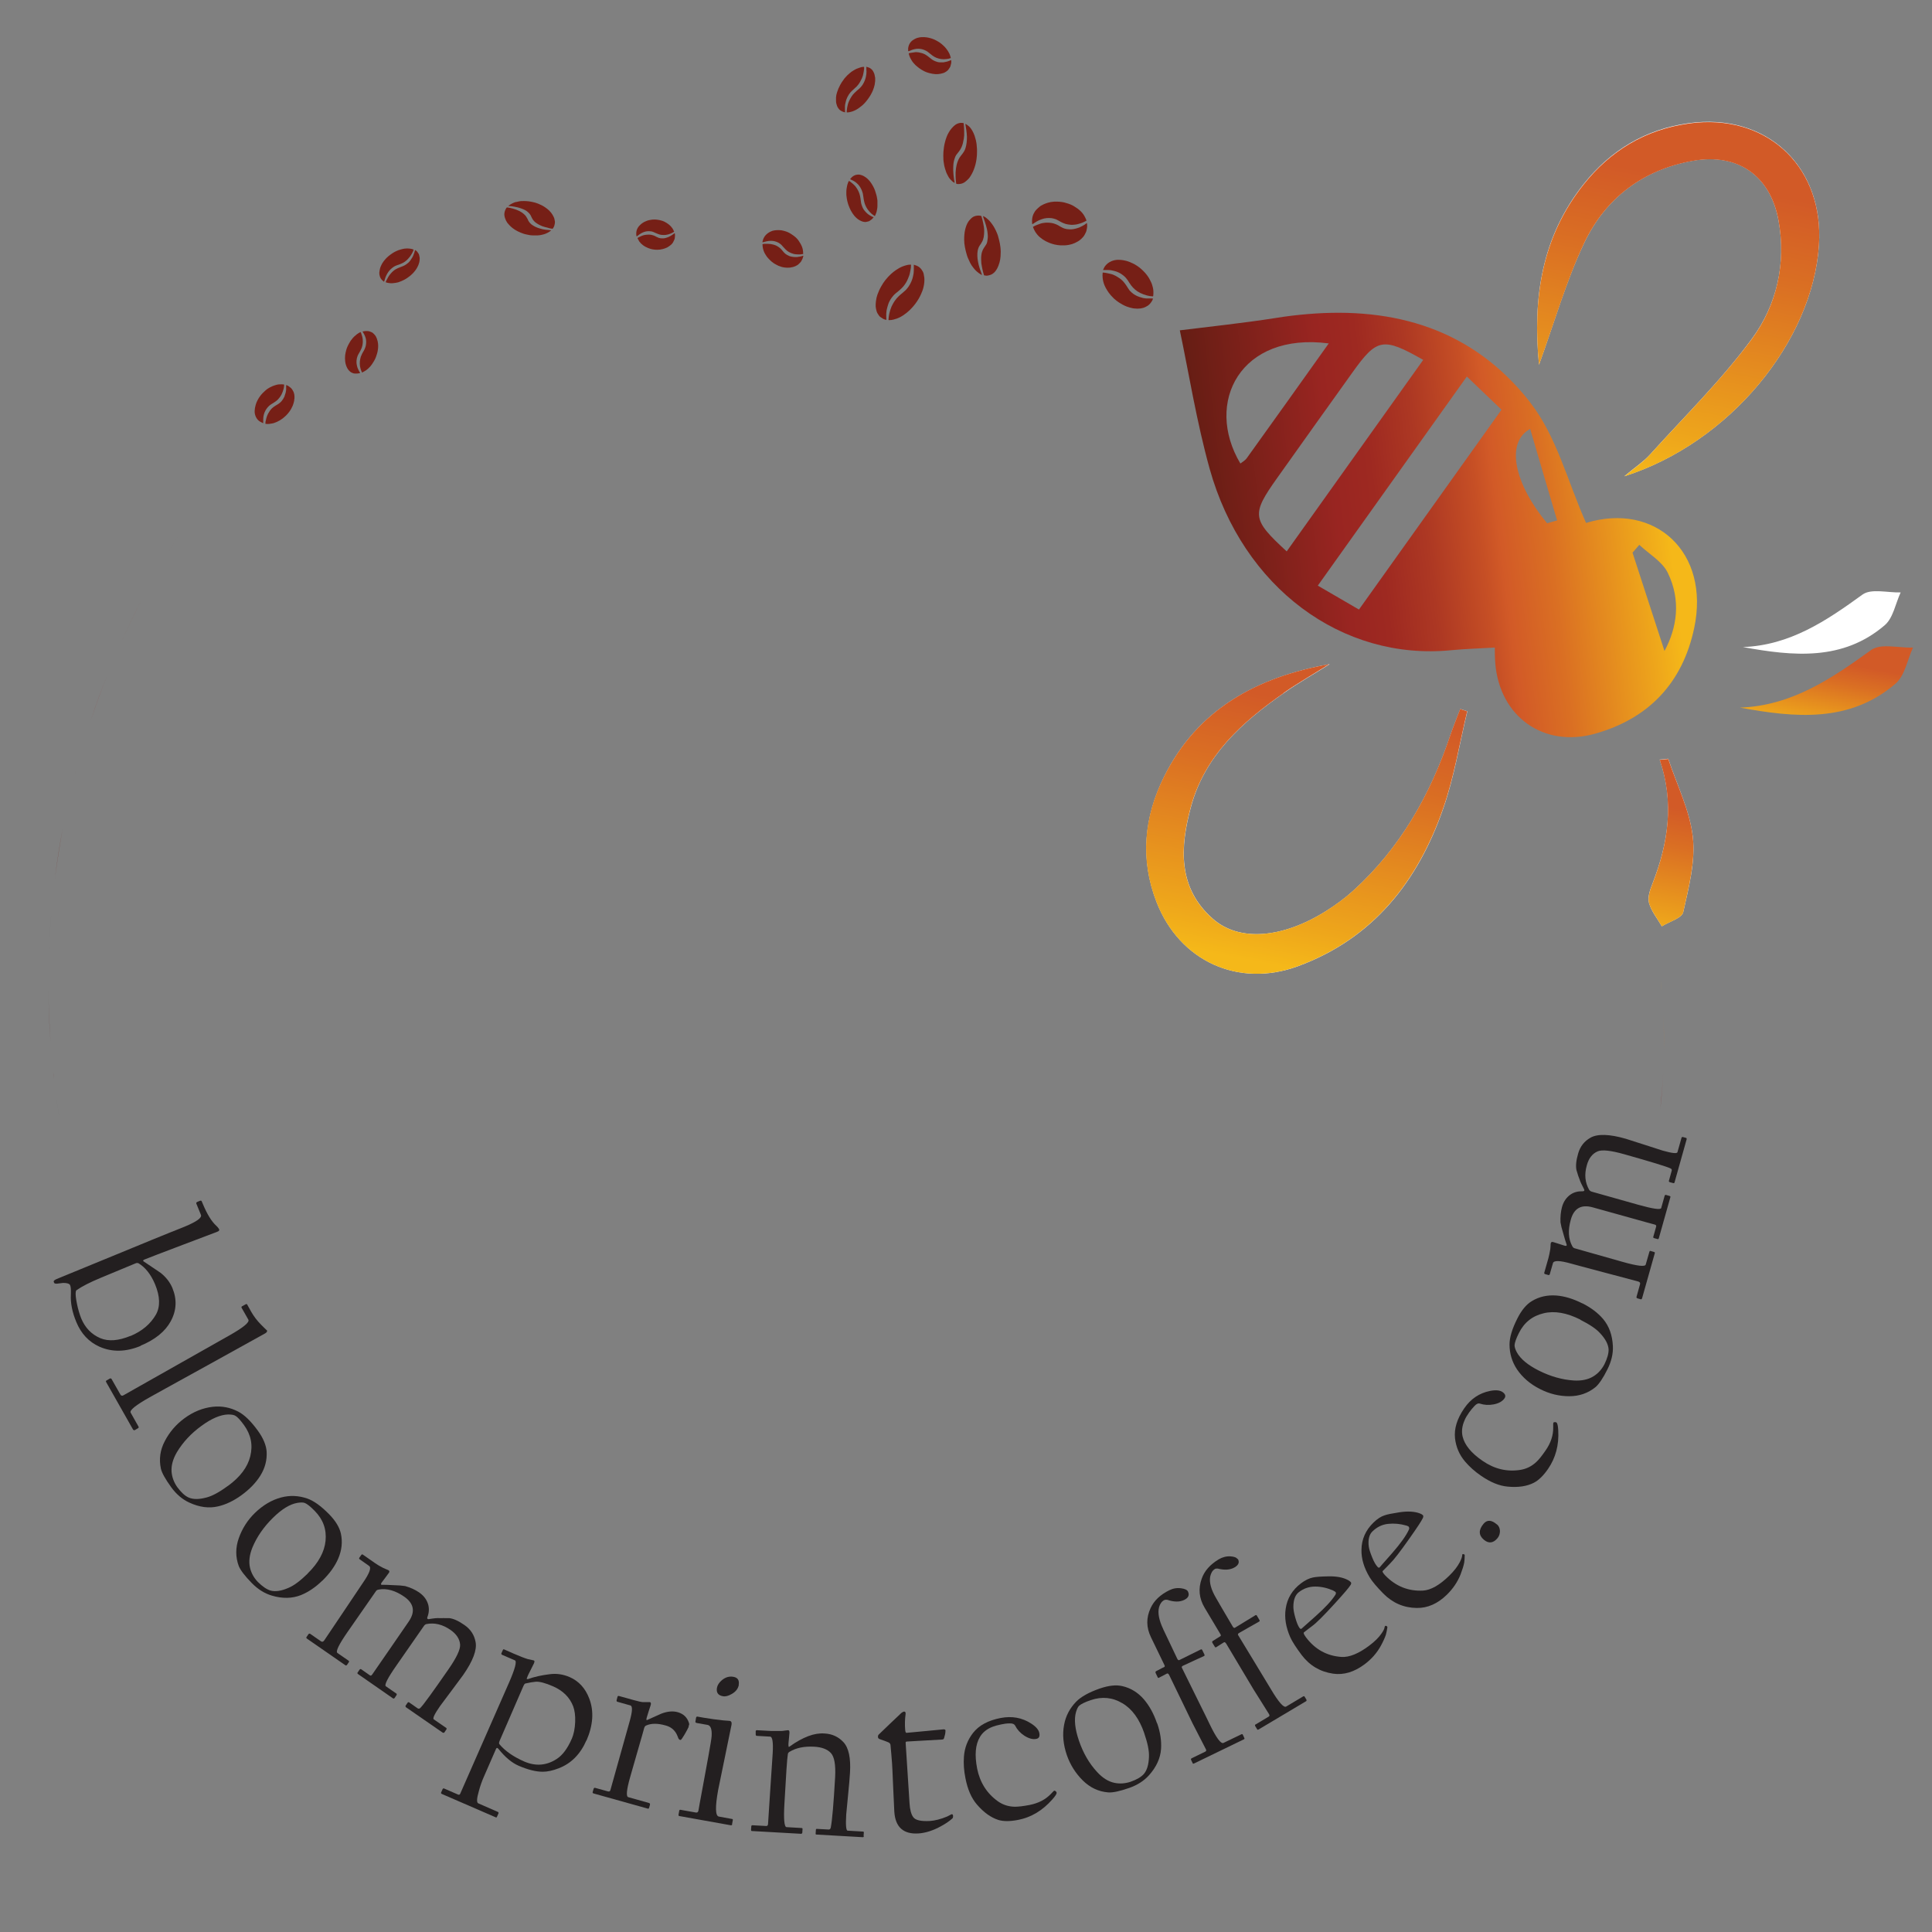 <svg viewBox="0 0 153.47 153.47" xmlns="http://www.w3.org/2000/svg" xmlns:xlink="http://www.w3.org/1999/xlink"><rect x="0" y="0" width="153.47" height="153.47" fill="#808080" stroke="none"/><linearGradient id="a" gradientTransform="matrix(-.997 .083 .083 .997 176.25 -4.35)" gradientUnits="userSpaceOnUse" x1="160.44" x2="179.37" y1="56.63" y2="56.63"><stop offset="0" stop-color="#f5b819"/><stop offset=".06" stop-color="#eea61b"/><stop offset=".25" stop-color="#da6f23"/><stop offset=".35" stop-color="#d25a27"/><stop offset=".39" stop-color="#c64f25"/><stop offset=".5" stop-color="#ad3823"/><stop offset=".6" stop-color="#9e2921"/><stop offset=".68" stop-color="#992521"/><stop offset="1" stop-color="#5e1c12"/></linearGradient><clipPath id="b"><path d="m132.48 45.5c1.07 2.19.73 4.38-.26 6.21-.84-2.59-1.69-5.2-2.54-7.81.18-.21.36-.42.54-.62.77.73 1.82 1.32 2.26 2.22m-9.58-3.93c-2.57-3.09-3.36-6.4-1.35-7.5.73 2.49 1.43 4.88 2.14 7.27l-.78.22zm-3.63-9.02c-3.83 5.37-7.54 10.57-11.32 15.87-1.13-.66-2.16-1.25-3.27-1.9 4.06-5.7 7.89-11.07 11.84-16.61 1.01.97 1.87 1.79 2.75 2.63m-6.21-3.96c-3.62 5.08-7.23 10.14-10.85 15.22-2.77-2.55-2.82-2.93-.75-5.84 1.99-2.79 3.97-5.59 5.97-8.37 1.95-2.73 2.43-2.82 5.63-1m-14.04 7.83c-.12.16-.32.27-.49.4-2.89-4.86.02-10.46 7.02-9.54-2.28 3.2-4.4 6.18-6.53 9.14m22.53-4.46c-4.56-5.84-10.78-7.59-17.68-7.01-.84.07-1.69.17-2.54.31-2.6.41-5.22.68-7.61.98.72 3.41 1.33 7.26 2.37 11 2.64 9.45 10.52 15.26 19.19 14.41 1.13-.11 2.26-.14 3.46-.21 0 .23 0 .75.04 1.26.35 4.22 3.83 6.73 7.93 5.58 4.26-1.2 6.95-4.04 7.87-8.39 1.28-6.06-3.14-10.02-8.59-8.35-1.46-3.27-2.34-6.89-4.44-9.57"/></clipPath><linearGradient id="c" gradientTransform="matrix(-34.22 -0 0 -34.22 -12041.84 6432.89)" x1="-355.77" x2="-354.65" xlink:href="#a" y1="186.74" y2="186.74"/><clipPath id="d"><path d="m101.98 55.05c-3.31 2.31-6.27 4.96-7.38 9.03-.87 3.21-1.07 6.44 1.73 8.9 2.11 1.86 5.55 1.55 8.98-.6.77-.49 1.52-1.03 2.19-1.64 3.72-3.37 6.1-7.59 7.69-12.3.24-.71.53-1.41.8-2.12.19.06.37.12.56.18-.62 2.58-1.04 5.22-1.91 7.71-2.02 5.81-5.57 10.34-11.54 12.54-4.72 1.74-9.4-.39-11.23-5.08-1.33-3.4-1.01-6.77.6-9.99 2.67-5.36 7.38-7.9 13.12-8.92-1.21.76-2.45 1.47-3.62 2.28"/></clipPath><linearGradient id="e" gradientTransform="matrix(22.63 0 0 22.63 8090.81 -4189.75)" gradientUnits="userSpaceOnUse" x1="-353.45" x2="-352.33" y1="188.01" y2="188.01"><stop offset="0" stop-color="#f5b819"/><stop offset=".13" stop-color="#eea61b"/><stop offset=".6" stop-color="#da6f23"/><stop offset=".83" stop-color="#d25a27"/><stop offset="1" stop-color="#d25a27"/></linearGradient><clipPath id="f"><path d="m144.49 19.47c-.5 7.67-7.11 15.71-15.46 18.37.91-.76 1.54-1.17 2.02-1.71 2.75-3.04 5.7-5.94 8.12-9.22 1.97-2.68 2.72-5.98 2.11-9.38-.65-3.58-3.24-5.39-6.82-4.75-3.96.71-6.93 2.97-8.62 6.53-1.44 3.05-2.37 6.34-3.59 9.68-.51-5.29.21-10.14 3.55-14.34 2.13-2.68 4.9-4.35 8.31-4.83.23-.03.45-.06.68-.08 5.85-.49 10.1 3.72 9.7 9.74"/></clipPath><linearGradient id="g" gradientTransform="matrix(25.92 0 0 25.92 9278.75 -4846.49)" x1="-353.39" x2="-352.27" xlink:href="#e" y1="187.89" y2="187.89"/><clipPath id="h"><path d="m151.96 51.44c-.45.97-.64 2.22-1.38 2.86-3.65 3.14-7.99 2.71-12.37 1.91 4.11-.15 7.26-2.29 10.43-4.58.24-.17.54-.25.88-.28.75-.06 1.67.12 2.45.09"/></clipPath><linearGradient id="i" gradientTransform="matrix(5.87 0 0 5.87 2200.82 -1081.2)" x1="-350.86" x2="-349.63" xlink:href="#e" y1="193.6" y2="193.6"/><clipPath id="j"><path d="m134.47 66.49c.22 1.94-.33 4.01-.76 5.97-.11.48-1.11.76-1.7 1.13-.35-.62-.83-1.2-1.02-1.86-.12-.46.09-1.06.28-1.54 1.25-3.2 1.73-6.45.57-9.83.23-.02.46-.05.68-.07.69 2.07 1.72 4.1 1.95 6.21"/></clipPath><linearGradient id="k" gradientTransform="matrix(11.75 0 0 11.75 4265.66 -2161.83)" x1="-352.45" x2="-351.33" xlink:href="#e" y1="189.75" y2="189.75"/><linearGradient id="l" x1="50.86" x2="51.97" xlink:href="#a" y1="83.36" y2="83.36"/><path d="m11.18 106.91c-1.18.49-2.27.51-3.27.07-.85-.38-1.47-1.04-1.85-1.97-.32-.77-.47-1.5-.43-2.19.01-.36 0-.6-.06-.73-.05-.12-.24-.18-.55-.18-.16.02-.33.04-.5.06-.13 0-.2-.01-.22-.07l-.03-.07c-.03-.08.05-.15.23-.23.04-.01 1.03-.42 2.97-1.22 1.95-.8 2.99-1.23 3.14-1.29 1-.41 1.93-.8 2.81-1.15s1.3-.52 1.25-.5c.96-.4 1.39-.71 1.29-.94l-.36-.88c-.03-.06 0-.11.06-.14l.19-.08c.09-.04.15-.03.17.02l.12.28c.32.76.66 1.32 1.04 1.67.13.12.2.22.23.29.02.05 0 .09-.04.13-.03.02-.08.04-.17.08 0 0-.87.33-2.59.98s-2.76 1.05-3.13 1.2c-.12.05-.14.1-.07.15.86.58 1.31.88 1.35.91.44.35.74.75.93 1.19.38.92.34 1.8-.13 2.66-.44.81-1.24 1.46-2.4 1.94zm-.82-.78c.93-.39 1.6-.96 2.03-1.71.35-.63.33-1.44-.08-2.42-.33-.78-.77-1.33-1.32-1.66-.06-.02-.13-.02-.21.01l-2.79 1.16c-.84.35-1.47.67-1.9.97-.04.02-.06.07-.07.14-.03.17 0 .48.09.93s.21.85.35 1.2c.31.73.81 1.25 1.51 1.55.65.27 1.44.21 2.39-.18z" fill="#231f20"/><path d="m10.68 113.61s-.08 0-.11-.05l-2.13-3.76c-.04-.07-.03-.11.02-.14l.26-.15c.06-.03.11-.02.14.03l.7 1.23c.06.11.15.13.26.06l8.4-4.75c1.12-.63 1.62-1.05 1.51-1.25l-.53-.93c-.04-.06-.02-.11.04-.14l.25-.14c.07-.04.12-.04.14 0l.33.59c.2.35.46.7.79 1.03s.47.47.45.42c.05.09 0 .18-.14.26-.01 0-1.52.84-4.51 2.5-3 1.65-4.54 2.51-4.65 2.57-1.12.63-1.63 1.04-1.52 1.23l.62 1.1c.03.05.02.1-.03.13l-.29.17z" fill="#231f20"/><path d="m19.17 118.78c-.61.44-1.23.74-1.85.88-.72.17-1.48.07-2.28-.3-.55-.25-1.03-.66-1.44-1.22-.46-.64-.74-1.13-.82-1.48-.16-.76-.06-1.49.32-2.2.37-.71.89-1.31 1.54-1.79.72-.53 1.47-.83 2.26-.92.71-.08 1.38.05 2.02.38.5.26 1.01.76 1.55 1.5.44.6.67 1.16.71 1.67.04.67-.12 1.31-.5 1.92-.35.56-.85 1.08-1.51 1.56zm-1.07-.74c.98-.71 1.57-1.5 1.78-2.36.22-.89.06-1.71-.5-2.48-.29-.4-.52-.65-.69-.74-.11-.07-.31-.1-.58-.1-.6.02-1.31.32-2.1.9-.83.6-1.48 1.3-1.96 2.1-.32.55-.46 1.07-.42 1.57.04.43.19.83.45 1.2.31.42.61.7.91.83.37.16.84.15 1.43-.01.45-.12 1.01-.42 1.67-.91z" fill="#231f20"/><path d="m25.6 125.56c-.54.53-1.11.91-1.7 1.15-.69.27-1.46.29-2.3.04-.58-.17-1.11-.5-1.6-1-.55-.56-.89-1.01-1.03-1.34-.27-.72-.27-1.47 0-2.23s.69-1.42 1.27-1.99c.64-.62 1.34-1.04 2.1-1.24.69-.18 1.37-.15 2.05.08.53.18 1.11.6 1.75 1.25.52.53.83 1.05.94 1.55.14.66.07 1.31-.21 1.97-.26.61-.68 1.19-1.27 1.77zm-1.16-.57c.86-.84 1.33-1.71 1.42-2.59.09-.91-.19-1.7-.86-2.38-.34-.35-.61-.56-.79-.63-.12-.05-.32-.05-.58-.01-.6.1-1.25.5-1.95 1.19-.73.72-1.28 1.51-1.63 2.36-.24.59-.3 1.13-.19 1.61.1.42.31.8.62 1.12.37.37.71.6 1.02.69.38.1.86.03 1.42-.22.43-.18.94-.56 1.53-1.14z" fill="#231f20"/><path d="m35.29 137.63s-.07.04-.13 0l-2.92-2.02s-.05-.07-.02-.12l.15-.22c.04-.06.08-.07.13-.04l.67.47c.08.05.15.04.22-.03.23-.22.98-1.26 2.25-3.09.63-.91.93-1.55.91-1.93-.03-.45-.29-.85-.77-1.18-.62-.43-1.26-.59-1.91-.46-.08.02-.14.07-.19.14l-2.19 3.15c-.7 1-.98 1.56-.84 1.65l.85.59s.04.06 0 .11l-.16.24s-.07.06-.11.03l-2.79-1.94c-.05-.04-.06-.07-.04-.11l.17-.25s.07-.06.11-.03l.7.49c.07.05.13.02.19-.07.02-.03.5-.72 1.43-2.07s1.42-2.06 1.46-2.12c.54-.78.43-1.44-.34-1.98-.72-.5-1.4-.69-2.05-.57-.1.02-.17.06-.21.13l-2.26 3.25c-.69 1-.96 1.55-.79 1.66l.87.6c.05.04.06.07.04.11l-.16.24s-.07.06-.11.03l-3.06-2.12s-.06-.05-.06-.07 0-.04.02-.06l.14-.21c.05-.07.1-.08.16-.04l.85.59c.09.06.18.04.26-.08.01-.02.51-.76 1.5-2.23s1.51-2.24 1.55-2.31c.54-.78.71-1.23.51-1.37l-.74-.52c-.06-.04-.07-.09-.03-.14l.15-.21c.04-.05.08-.06.12-.03l.99.69c.15.11.36.23.63.37.04.02.12.05.23.1.11.04.18.08.2.09.07.05.08.11.03.19-.02.02-.11.15-.28.38s-.27.36-.3.4c-.08.12-.08.18.02.18.12 0 .51 0 1.15.04.16 0 .39.02.69.06.43.12.8.29 1.12.51.37.26.61.58.72.98.08.31.06.64-.07.98-.04.11 0 .16.1.16.4-.07.7-.1.89-.08.11-.01.37 0 .76 0 .33.04.73.22 1.2.55.49.34.78.79.88 1.35.12.62-.21 1.5-.99 2.62-.03.05-.34.46-.92 1.24s-.89 1.19-.91 1.22c-.44.63-.61.99-.5 1.06l1 .69s.04.06 0 .11z" fill="#231f20"/><path d="m46.59 138.23c-.48 1.11-1.22 1.86-2.22 2.24-.46.18-.89.27-1.26.27-.54 0-1.18-.16-1.92-.48-.53-.23-1.06-.67-1.59-1.33-.09-.11-.15-.11-.2 0l-.96 2.2c-.16.36-.29.73-.4 1.14-.17.59-.19.91-.05.98l1.58.69s.05.05.03.1l-.11.25c-.03.07-.06.1-.09.08l-4.29-1.86c-.07-.03-.09-.07-.07-.12l.12-.27c.03-.06.07-.07.14-.04l1.08.47c.08.04.15.01.18-.07.02-.04.66-1.5 1.92-4.37s1.91-4.36 1.96-4.46c.48-1.1.63-1.69.46-1.76l-1-.43c-.07-.03-.09-.08-.07-.13l.11-.25c.03-.06.06-.08.1-.06l.77.34c.47.2.84.35 1.11.43.04.01.14.03.28.06.12.03.19.04.21.05.06.03.06.1 0 .24-.01.03-.09.19-.24.48s-.23.46-.25.51c-.07.16-.09.24-.07.25h.09c.5-.18 1.08-.31 1.74-.39.53-.07 1.06.01 1.57.23.73.32 1.25.89 1.56 1.71.38 1 .31 2.11-.23 3.35zm-1.17-.1c.16-.38.25-.83.27-1.35.02-.5-.04-.92-.16-1.24-.28-.72-.82-1.25-1.61-1.59-.6-.26-1.05-.38-1.36-.36-.21.02-.49.06-.83.14-.06.03-.1.08-.14.17l-1.9 4.38c-.05.12-.06.2-.03.26.46.55 1.12 1.01 1.99 1.39.91.39 1.77.32 2.58-.21.45-.29.85-.82 1.19-1.6z" fill="#231f20"/><path d="m54.72 137.14c-.16.35-.35.67-.55.97-.05.08-.1.12-.15.1-.06-.02-.1-.06-.13-.12-.09-.25-.18-.43-.27-.54-.17-.23-.42-.4-.76-.49-.63-.18-1.14-.17-1.54.01-.07.03-.12.1-.15.2 0 .03-.19.68-.55 1.93s-.55 1.92-.57 1.99c-.28.99-.33 1.52-.14 1.57l1.64.46c.07.02.1.07.08.15l-.07.24c-.02.05-.05.08-.1.06l-4.29-1.2c-.08-.02-.11-.06-.09-.12l.07-.24c.02-.08.07-.11.13-.09l1.01.28c.11.03.17 0 .2-.11l1.54-5.5c.21-.76.23-1.17.04-1.22l-1.03-.29c-.05-.02-.07-.05-.06-.12l.07-.27c.02-.06.05-.08.11-.07l1.15.32c.4.11.66.17.78.17h.54c.08.02.1.11.05.26-.01.04-.06.2-.16.49-.09.29-.14.45-.15.49-.04.16-.03.22.06.17.32-.15.68-.31 1.09-.49.49-.19.93-.23 1.32-.12.45.13.75.41.89.86.03.09.02.18-.04.25z" fill="#231f20"/><path d="m58.16 144.92c0 .06-.05.08-.12.07l-4.07-.73c-.06 0-.08-.05-.07-.12l.05-.27c.01-.08.04-.12.09-.11l1.24.22c.11.02.17-.03.2-.15 0-.04.13-.73.38-2.08s.38-2.09.41-2.24c.16-.89.25-1.42.26-1.61.03-.54-.08-.83-.32-.88l-.85-.15c-.09-.02-.13-.05-.12-.11l.05-.3c.01-.07.05-.11.11-.1l.51.09c.53.09 1.05.16 1.54.21.37.03.54.04.51.04.13.02.18.12.15.3 0 .02-.18.86-.52 2.54-.34 1.67-.52 2.55-.54 2.63-.25 1.37-.23 2.08.05 2.13l1.04.19c.06 0 .08.04.07.1l-.06.32zm.53-11.09c-.05.3-.24.55-.56.73-.27.16-.51.22-.71.18-.38-.07-.53-.29-.47-.66.04-.22.17-.43.4-.62.28-.23.58-.32.91-.26.34.06.48.27.42.63z" fill="#231f20"/><path d="m68.62 145.84c0 .07-.03.1-.08.1l-3.67-.21c-.06 0-.09-.03-.08-.07l.02-.3c0-.06.03-.09.09-.08l.93.05c.08 0 .13-.04.16-.14.12-.6.23-1.95.35-4.03.05-.97-.06-1.61-.34-1.91s-.73-.47-1.34-.5c-.78-.04-1.42.09-1.95.41-.08.05-.13.12-.13.22-.05.25-.14 1.56-.27 3.93-.07 1.21-.01 1.82.17 1.83l1.19.07c.06 0 .09.03.08.09l-.02.3s-.03.07-.09.07l-3.9-.22s-.05 0-.06-.02c-.01-.01-.02-.04-.02-.09l.02-.29s.03-.07.09-.06l1.1.06c.09 0 .13-.05.14-.16 0-.03.06-.96.18-2.77s.18-2.77.19-2.86c.05-.86-.02-1.3-.2-1.31l-1.05-.06c-.07 0-.1-.04-.1-.12v-.26c.02-.05.04-.08.09-.07l1.12.06h.46.38c.06 0 .15-.01.27-.03s.21-.03.25-.03c.08 0 .12.07.11.21 0 .03-.02.18-.04.45-.03.27-.04.43-.04.47 0 .18.02.24.09.17.52-.38 1.02-.65 1.49-.83.45-.17.88-.24 1.28-.21.62.03 1.12.27 1.51.69.42.45.59 1.27.52 2.43-.02.39-.08 1.04-.17 1.96s-.13 1.37-.13 1.36c-.05.84-.01 1.27.11 1.28l1.19.07c.07 0 .1.02.1.06l-.02.29z" fill="#231f20"/><path d="m75.71 144.25c0 .09-.01.16-.06.2-.23.21-.52.41-.89.61-.63.35-1.23.54-1.79.58-1.21.08-1.85-.5-1.93-1.73 0-.08-.03-.72-.09-1.93-.05-1.21-.08-1.85-.09-1.91 0-.07-.03-.33-.06-.75-.04-.43-.06-.65-.06-.67 0-.12-.07-.21-.18-.25-.09-.04-.32-.13-.7-.26-.08-.03-.12-.09-.12-.19 0-.08.03-.15.12-.22.55-.53 1.13-1.09 1.75-1.67.08-.06.16-.1.22-.1.09 0 .13.08.1.25-.05.38-.06.77-.03 1.16.01.19.05.28.1.28s.55-.05 1.5-.14 1.43-.14 1.46-.14c.12 0 .17.05.14.17 0 .12-.03.28-.1.5-.02.09-.07.14-.15.14-.05 0-.52.03-1.42.08-.89.05-1.36.08-1.39.08-.07 0-.1.04-.1.09l.31 4.82c.03.5.13.87.29 1.09.17.25.62.35 1.34.31.39-.03.85-.14 1.37-.36.22-.12.35-.18.36-.18.06 0 .09.05.1.15z" fill="#231f20"/><path d="m83.93 142.4c.02.09-.09.26-.33.53-.78.89-1.69 1.44-2.75 1.64-.63.12-1.14.12-1.54 0-.6-.19-1.17-.6-1.71-1.23-.44-.51-.74-1.21-.91-2.09-.12-.59-.16-1.16-.12-1.7.05-.71.29-1.33.72-1.89.47-.6 1.2-1 2.2-1.19.89-.17 1.69-.03 2.42.44.39.25.6.5.65.76.05.27-.03.42-.24.46-.28.06-.6-.03-.96-.26-.32-.21-.56-.48-.72-.79-.07-.13-.21-.19-.44-.18-.23 0-.45.03-.67.08-.29.06-.51.12-.69.19-.46.18-.79.45-1 .81-.36.6-.43 1.43-.22 2.51.22 1.1.77 1.97 1.65 2.6.4.28.84.42 1.34.43.26 0 .65-.04 1.17-.14.71-.14 1.27-.43 1.7-.88.06-.06.13-.13.21-.22.02-.02.05-.03.1-.04.08.05.13.1.14.15z" fill="#231f20"/><path d="m91.92 136.89c.25.71.35 1.39.31 2.03-.05.74-.37 1.44-.95 2.09-.4.45-.93.79-1.59 1.02-.75.26-1.3.38-1.66.35-.77-.06-1.44-.38-2.02-.95-.57-.57-.99-1.23-1.26-2-.29-.84-.37-1.65-.22-2.43.13-.7.45-1.3.95-1.82.39-.4 1.02-.75 1.88-1.05.7-.24 1.3-.31 1.8-.19.66.15 1.22.5 1.69 1.03.43.5.79 1.13 1.05 1.9zm-1.02.8c-.39-1.14-.97-1.94-1.74-2.39-.78-.47-1.62-.55-2.51-.25-.47.16-.77.31-.92.44-.1.09-.18.26-.26.52-.16.58-.08 1.34.24 2.27.33.97.81 1.8 1.44 2.48.43.47.89.76 1.37.86.42.09.85.06 1.28-.08.49-.17.85-.38 1.06-.62.26-.3.39-.76.41-1.38.02-.47-.11-1.09-.38-1.87z" fill="#231f20"/><path d="m94.37 126.43c.13.28.03.5-.3.66-.37.18-.82.17-1.35-.01-.11-.01-.19 0-.23.02-.2.1-.34.29-.42.57-.12.46 0 1.04.33 1.74-.03-.05.09.19.35.74.26.54.51 1.08.76 1.6.05.11.11.15.17.12.11-.05.68-.33 1.7-.84.05-.03.09-.01.12.04l.17.35c.03.06.02.11-.03.13-.04.02-.32.15-.85.39s-.8.37-.82.38c-.09.04-.12.1-.08.17.01.03.38.77 1.09 2.21s1.09 2.2 1.12 2.28c.52 1.08.89 1.57 1.09 1.47l1.41-.68c.06-.03.1-.02.12.02l.12.26c.03.05.02.09-.02.11l-3.96 1.92c-.06.03-.09.03-.11 0l-.14-.29s-.01-.05 0-.07c0-.02.03-.04.07-.06l1.07-.52c.07-.04.09-.1.04-.19-.02-.03-.19-.37-.52-1.01s-.51-.99-.54-1.05l-1.84-3.8c-.06-.13-.12-.18-.19-.15s-.27.14-.63.33c-.03.02-.05.02-.07.01-.02 0-.04-.03-.06-.09l-.13-.27c-.04-.08-.03-.14.03-.17.02-.01.12-.06.29-.15s.28-.15.34-.17c.06-.03.07-.08.03-.16l-1.07-2.21c-.38-.78-.39-1.55-.03-2.32.27-.59.76-1.06 1.49-1.42.31-.15.62-.2.95-.15.29.04.47.13.53.26z" fill="#231f20"/><path d="m98.32 123.82c.16.26.08.49-.24.68-.35.21-.8.24-1.35.1-.11 0-.19 0-.23.04-.19.11-.31.32-.37.61-.08.47.08 1.04.48 1.71-.03-.05.11.19.41.71s.6 1.03.9 1.53c.06.1.12.14.18.1.1-.06.64-.39 1.62-.99.05-.03.09-.02.12.03l.2.34c.04.06.03.11-.02.13-.04.02-.3.17-.81.46-.5.29-.77.44-.79.45-.08.05-.11.11-.06.18.02.03.44.73 1.28 2.11.83 1.38 1.27 2.1 1.32 2.18.61 1.03 1.02 1.49 1.21 1.37l1.34-.8c.05-.03.09-.03.12.01l.15.25s.02.09-.02.11l-3.78 2.25c-.05.03-.09.03-.11 0l-.17-.28s-.01-.05-.01-.07.02-.04.07-.06l1.02-.61c.07-.04.08-.1.03-.19-.02-.03-.22-.35-.6-.96s-.59-.94-.63-1l-2.16-3.62c-.07-.12-.14-.17-.2-.13s-.26.16-.6.38c-.03.02-.05.02-.07.02s-.04-.03-.07-.08l-.16-.26c-.05-.08-.04-.14.02-.17.02-.01.11-.07.27-.17s.27-.17.32-.2c.06-.03.06-.09.02-.16l-1.26-2.11c-.44-.74-.52-1.51-.23-2.31.21-.61.67-1.13 1.36-1.54.29-.17.61-.25.93-.23.29.02.48.09.55.22z" fill="#231f20"/><path d="m110.19 129.21s.01.03.02.05c-.04.25-.08.45-.12.59-.08.25-.22.55-.41.9-.31.56-.74 1.05-1.29 1.46-.82.61-1.65.86-2.49.74-1.03-.15-1.86-.64-2.5-1.48-.45-.6-.75-1.07-.9-1.4-.36-.81-.48-1.57-.37-2.28.12-.83.53-1.5 1.22-2.02.33-.25.65-.4.94-.46.23-.05.62-.08 1.19-.09.67-.02 1.21.08 1.61.3.1.06.17.11.22.17.04.05.03.12-.03.22-.12.2-.55.7-1.29 1.51-.84.92-1.42 1.5-1.75 1.74-.03.02-.14.11-.33.25s-.3.24-.33.26c-.06.04 0 .17.16.39.72.96 1.66 1.48 2.82 1.56.62.04 1.36-.26 2.21-.9.44-.33.76-.65.97-.96.15-.21.24-.39.25-.52 0-.02.02-.05.04-.08.02-.02.05-.01.09 0 .02 0 .04.02.07.04zm-4.09-2.74s-.1-.08-.21-.13c-.46-.2-.93-.31-1.41-.31s-.91.14-1.3.44c-.29.22-.44.61-.44 1.17 0 .21.05.49.15.85.11.39.22.67.34.83.06.08.11.09.17.05-.05.04.33-.3 1.12-1 .75-.67 1.27-1.23 1.56-1.69.05-.09.05-.16.01-.22z" fill="#231f20"/><path d="m116.33 123.48s.02.02.02.05c0 .25-.02.46-.04.6-.05.26-.15.57-.29.94-.24.6-.6 1.13-1.09 1.61-.73.71-1.52 1.06-2.38 1.05-1.04-.01-1.93-.4-2.67-1.15-.53-.54-.88-.96-1.07-1.27-.46-.76-.68-1.5-.66-2.21.01-.83.33-1.55.96-2.16.3-.29.59-.48.88-.57.22-.08.61-.15 1.17-.24.66-.1 1.21-.07 1.63.09.11.04.19.09.24.14.04.05.04.12 0 .22-.1.22-.46.77-1.09 1.66-.72 1.02-1.22 1.67-1.51 1.95-.02.02-.12.12-.29.3-.17.17-.27.27-.3.3-.05.05.02.17.21.37.84.86 1.84 1.25 2.99 1.19.62-.04 1.31-.43 2.08-1.18.39-.38.67-.75.84-1.08.12-.23.18-.41.19-.54 0-.02.01-.05.02-.09.02-.02.05-.02.09 0 .02 0 .04.01.07.03zm-4.41-2.2s-.1-.07-.22-.1c-.49-.14-.96-.18-1.44-.13-.47.05-.88.25-1.24.6-.26.25-.36.66-.29 1.21.03.21.12.48.26.83.15.38.3.63.44.78.07.07.12.08.17.03-.04.04.29-.34.99-1.13.66-.76 1.11-1.38 1.33-1.87.04-.09.03-.17-.02-.21z" fill="#231f20"/><path d="m118.9 121.08c.16.13.24.31.25.53 0 .22-.06.41-.19.57-.34.41-.71.45-1.09.13-.42-.36-.43-.78-.02-1.27.28-.33.63-.31 1.05.05z" fill="#231f20"/><path d="m123.64 113c.07.05.12.25.14.61.07 1.18-.21 2.21-.82 3.09-.36.52-.73.88-1.11 1.08-.56.29-1.26.39-2.09.31-.67-.06-1.37-.35-2.11-.86-.5-.34-.92-.72-1.27-1.13-.46-.54-.72-1.16-.8-1.85-.08-.76.16-1.55.74-2.39.51-.74 1.19-1.2 2.04-1.37.45-.09.78-.06 1 .09.22.16.27.32.15.5-.17.24-.45.4-.87.48-.38.07-.74.05-1.07-.06-.14-.05-.28.01-.44.18s-.3.34-.43.52c-.17.24-.29.44-.36.62-.2.45-.25.87-.16 1.28.16.68.69 1.33 1.6 1.95.93.64 1.92.88 3 .71.48-.08.9-.29 1.26-.63.19-.17.44-.48.74-.92.41-.59.61-1.2.6-1.82 0-.08 0-.19 0-.31 0-.03.02-.06.04-.1.09-.02.16-.02.2.01z" fill="#231f20"/><path d="m125.7 103.53c.67.34 1.22.75 1.64 1.24.48.57.74 1.29.78 2.16.03.6-.12 1.22-.43 1.84-.35.71-.67 1.17-.94 1.41-.6.49-1.3.73-2.1.73s-1.57-.19-2.3-.56c-.8-.4-1.41-.93-1.85-1.58-.39-.59-.59-1.25-.59-1.97 0-.56.21-1.25.62-2.06.33-.66.72-1.13 1.16-1.39.58-.35 1.22-.49 1.93-.44.66.05 1.35.26 2.08.63zm-.17 1.29c-1.08-.54-2.05-.71-2.91-.5-.89.21-1.55.73-1.97 1.58-.22.44-.33.76-.34.96 0 .13.05.32.18.56.29.53.88 1.02 1.76 1.46.92.46 1.84.72 2.76.78.64.04 1.17-.08 1.58-.34.37-.23.65-.55.86-.95.23-.47.34-.86.33-1.19-.03-.4-.25-.82-.67-1.27-.31-.35-.84-.7-1.57-1.07z" fill="#231f20"/><path d="m133.94 90.38s.06.05.04.12l-.96 3.42c-.02.06-.05.08-.11.06l-.26-.07c-.07-.02-.09-.06-.08-.11l.22-.79c.03-.09 0-.16-.1-.2-.29-.14-1.5-.51-3.66-1.12-1.06-.3-1.77-.38-2.12-.23-.42.18-.71.55-.86 1.11-.21.73-.14 1.38.19 1.95.05.07.11.11.2.14l3.69 1.04c1.18.33 1.79.42 1.83.26l.28-1s.05-.06.1-.04l.28.08c.06.02.08.04.07.09l-.92 3.27c-.02.06-.05.08-.09.07l-.29-.08c-.05-.02-.08-.05-.06-.1l.23-.82c.02-.08-.02-.13-.13-.16-.03 0-.84-.23-2.42-.67s-2.41-.67-2.48-.69c-.92-.26-1.5.07-1.75.97-.24.84-.2 1.55.12 2.12.05.09.11.14.19.16l3.81 1.08c1.17.33 1.78.4 1.83.21l.29-1.01c.02-.06.05-.09.09-.07l.28.08c.05.02.08.05.06.1l-1.01 3.58s-.03.07-.05.08c-.02 0-.04 0-.06 0l-.24-.07c-.08-.02-.11-.07-.09-.13l.28-1c.03-.11-.02-.18-.17-.22-.02 0-.89-.24-2.6-.69s-2.61-.7-2.69-.72c-.91-.26-1.4-.27-1.46-.04l-.25.87c-.02.07-.06.09-.12.07l-.25-.07c-.06-.02-.08-.05-.07-.11l.33-1.16c.05-.18.1-.42.15-.72 0-.05.01-.13.02-.25 0-.12.01-.19.02-.22.02-.08.08-.11.17-.09.03 0 .18.06.45.14.27.09.43.14.47.15.14.04.19.01.17-.08-.05-.12-.16-.48-.33-1.1-.05-.15-.11-.37-.16-.67-.02-.44.02-.85.12-1.22.12-.43.35-.77.69-1 .27-.18.58-.26.95-.25.12 0 .16-.05.12-.15-.19-.36-.32-.63-.37-.81-.05-.1-.13-.34-.24-.72-.07-.32-.03-.76.13-1.31.16-.57.49-.99.99-1.27.55-.31 1.49-.29 2.8.09.06.02.55.17 1.47.47.93.3 1.41.45 1.46.47.74.21 1.13.25 1.17.13l.33-1.17s.05-.06.1-.04l.29.08z" fill="#231f20"/><g fill="#761f16"><path d="m87.63 21.45s.04 0 .05 0h.36c.16 0 .31.03.46.07.26.06.51.18.73.36.1.07.18.16.26.26s.15.2.21.31c.05.08.11.15.16.23.09.12.19.22.3.32.13.11.27.2.41.27.18.09.36.15.54.2.14.04.29.06.44.07.05 0 .05 0 .06-.06.01-.12.02-.24.01-.36-.01-.19-.06-.38-.12-.56-.04-.11-.1-.22-.15-.32-.04-.08-.08-.16-.13-.23-.08-.12-.17-.24-.27-.35-.09-.09-.17-.18-.26-.26-.21-.19-.44-.35-.69-.47-.16-.08-.33-.15-.5-.2-.11-.03-.23-.05-.34-.07-.08-.01-.16-.02-.24-.02-.06 0-.12 0-.18 0-.1.01-.2.02-.29.05-.12.03-.23.08-.34.15-.15.09-.27.21-.37.36-.04.07-.08.15-.11.22v.01"/><path d="m91.55 23.71s-.03 0-.05 0c-.06 0-.11 0-.16 0-.07 0-.13 0-.2 0-.05 0-.11 0-.16-.01-.09-.01-.18-.02-.26-.05-.12-.03-.24-.07-.36-.12-.16-.07-.31-.16-.45-.28-.11-.09-.2-.19-.28-.32-.06-.09-.12-.19-.18-.28-.08-.12-.17-.23-.26-.33-.17-.17-.36-.29-.55-.4-.15-.08-.3-.14-.46-.17-.13-.03-.26-.06-.39-.08-.06-.01-.11-.01-.17-.02-.02 0-.03.01-.03.04-.01.13-.02.25 0 .38.02.21.07.41.15.6.03.07.06.13.09.19s.07.13.11.19c.04.07.09.14.14.21s.11.14.17.21c.07.08.15.16.23.24.13.12.27.23.41.32.2.13.4.24.61.32.16.06.33.11.5.14.07.01.14.02.22.02.13.02.27 0 .4-.01.14-.02.27-.06.4-.13.05-.03.11-.06.16-.09.04-.03.08-.06.11-.09.07-.07.13-.14.18-.22.05-.07.09-.15.12-.24"/><path d="m81.99 17.81s.03-.01.05-.02c.1-.06.2-.13.3-.19.13-.08.27-.14.42-.19.25-.09.51-.11.78-.08.11.02.23.05.34.09.11.05.22.11.32.17.08.05.16.08.24.12.13.06.26.1.4.12.16.03.32.04.48.02.19-.01.37-.06.55-.12.14-.05.27-.11.4-.18.04-.02.04-.03.02-.08-.05-.12-.1-.23-.16-.33-.1-.17-.23-.32-.37-.44-.09-.08-.18-.15-.28-.21-.07-.05-.15-.1-.22-.14-.13-.07-.26-.13-.39-.17-.11-.03-.23-.07-.34-.1-.27-.06-.54-.07-.8-.06-.18.01-.35.04-.51.09-.11.03-.22.08-.32.12-.07.03-.14.07-.21.11-.05.03-.1.07-.14.11-.08.06-.15.13-.22.2-.09.09-.16.2-.22.32-.08.16-.12.34-.13.53 0 .09 0 .18.01.27h.01"/><path d="m86.34 17.72s-.03.01-.04.02c-.05.03-.09.07-.13.1-.06.04-.11.07-.17.1-.05.03-.09.05-.14.07-.08.04-.16.08-.24.1-.12.04-.24.07-.36.09-.17.03-.34.02-.51 0-.13-.02-.26-.06-.39-.13-.1-.05-.19-.1-.28-.16-.12-.07-.25-.12-.38-.16-.22-.06-.44-.07-.65-.06-.16.01-.32.04-.47.1-.12.04-.24.09-.36.14-.05.02-.1.05-.15.08-.02.01-.02.03 0 .06.05.12.1.24.17.35.12.18.25.34.41.46.06.04.11.09.17.13s.12.08.18.11c.07.04.14.08.22.11.08.04.16.07.24.1.1.03.2.07.3.09.17.04.33.06.49.07.23.01.45 0 .66-.04.17-.03.33-.08.48-.15.07-.03.13-.07.19-.1.12-.06.22-.14.32-.23.1-.1.2-.2.27-.34.03-.06.06-.11.09-.18.02-.05.04-.1.05-.15.02-.1.04-.2.05-.3 0-.09 0-.19-.02-.28"/><path d="m78 21.82s-.01-.04-.02-.06c-.05-.14-.1-.28-.15-.42-.06-.18-.11-.37-.14-.55-.06-.31-.07-.59-.03-.86.02-.11.05-.21.09-.3s.1-.17.16-.25c.04-.06.07-.12.11-.19.06-.1.09-.22.12-.35.03-.15.04-.32.04-.48 0-.21-.03-.42-.08-.64-.03-.17-.08-.34-.13-.51-.02-.05-.02-.06-.07-.07-.1-.02-.19-.02-.28-.01-.15.02-.27.06-.38.14-.07.05-.13.11-.19.18-.05.05-.09.1-.13.16-.06.1-.12.2-.16.32-.03.1-.07.2-.09.3-.06.25-.08.52-.08.81 0 .19.02.39.06.59.02.13.06.27.09.4.02.09.05.19.08.28.02.07.05.14.08.21.05.12.1.23.16.35.07.14.16.28.26.4.13.17.28.32.44.43.07.05.15.09.22.14"/><path d="m78.1 17.21s0 .04.01.06c.02.06.05.13.07.19.03.08.05.16.08.24.02.06.04.13.06.19.03.1.06.21.08.31.03.14.05.29.06.42.02.19 0 .37-.03.53-.02.13-.06.24-.13.33-.05.07-.1.14-.14.21-.06.09-.11.19-.15.31-.06.2-.08.42-.07.65 0 .18.02.36.06.54.03.15.06.3.1.45.02.07.04.14.06.2 0 .03.02.04.05.04.1.02.21.03.3 0 .15-.03.29-.08.4-.18.04-.03.08-.06.11-.1.04-.04.07-.08.1-.13.04-.05.07-.11.1-.16.03-.06.06-.13.09-.2.03-.09.06-.17.09-.27.04-.15.07-.31.08-.48.02-.23.02-.47-.01-.72-.02-.19-.06-.39-.11-.59-.02-.08-.05-.17-.07-.26-.04-.16-.11-.31-.18-.47-.08-.16-.16-.32-.27-.47-.05-.06-.09-.13-.14-.19-.04-.05-.08-.09-.12-.14-.08-.08-.17-.15-.25-.22-.07-.06-.15-.1-.24-.14"/><path d="m76.69 9.84s0 .04 0 .06c.02.14.05.29.07.43.03.18.04.37.05.55 0 .31-.03.6-.11.87-.03.11-.08.22-.14.31s-.12.18-.19.26c-.05.06-.09.13-.14.19-.07.11-.13.23-.17.36-.06.16-.09.32-.12.5-.03.21-.04.43-.03.65 0 .17.02.34.04.52 0 .05.01.06.05.07.09.01.18.02.27 0 .14-.02.27-.07.39-.16.07-.05.14-.12.21-.18.05-.05.1-.1.15-.17.07-.1.14-.21.2-.33.05-.1.1-.2.14-.31.1-.26.17-.53.21-.82.03-.2.04-.4.04-.6 0-.14 0-.27-.02-.41 0-.09-.02-.19-.03-.28-.01-.07-.03-.14-.04-.21-.03-.12-.06-.23-.1-.35-.05-.14-.11-.28-.18-.4-.1-.17-.21-.32-.35-.42-.06-.05-.13-.09-.19-.13"/><path d="m75.83 14.53s0-.04 0-.06c-.01-.06-.03-.13-.04-.19-.01-.08-.02-.16-.03-.24 0-.06-.02-.13-.02-.19 0-.11-.02-.21-.02-.31 0-.14 0-.29.01-.43.01-.19.05-.37.11-.54.04-.13.1-.25.18-.34.06-.07.11-.15.17-.22.07-.09.14-.2.19-.32.09-.2.14-.43.18-.67.03-.18.04-.36.03-.55 0-.15-.01-.3-.02-.46 0-.07-.02-.14-.02-.2 0-.03-.02-.04-.04-.04-.1-.01-.19-.02-.28 0-.15.03-.29.09-.41.2-.04.04-.09.07-.12.11-.04.04-.08.09-.12.13-.04.05-.09.11-.13.17-.04.07-.08.13-.12.2-.05.09-.09.18-.13.28-.06.15-.11.32-.15.49-.06.23-.09.48-.11.73-.01.19-.01.39 0 .59 0 .09.02.17.03.26.02.16.05.32.1.47.05.16.1.33.18.47.03.06.07.13.1.19.03.05.06.09.09.13.07.07.13.15.2.21.06.06.13.1.2.13"/><path d="m72.59 21.04s0 .04 0 .05v.37c0 .16-.02.32-.06.48-.06.28-.17.54-.34.8-.07.11-.16.21-.25.31-.1.09-.2.18-.31.27-.08.06-.15.13-.23.2-.12.11-.22.23-.31.36-.11.15-.19.31-.27.47-.08.19-.14.39-.18.58-.03.15-.05.3-.06.45 0 .05 0 .05.06.05.12 0 .24-.02.36-.05.19-.05.38-.12.56-.22.11-.06.22-.13.32-.21.08-.06.16-.11.23-.18.12-.1.24-.21.34-.33.09-.1.18-.2.26-.31.19-.25.34-.51.46-.78.08-.18.15-.36.19-.54.03-.12.05-.24.06-.36.01-.08.01-.16.01-.24 0-.06 0-.12-.01-.18-.02-.1-.03-.19-.05-.29-.03-.12-.09-.22-.16-.32-.09-.13-.22-.24-.38-.31-.07-.03-.15-.05-.23-.08 0 0 0 0-.01 0"/><path d="m70.41 25.4s0-.04 0-.05c0-.05-.01-.11-.01-.16 0-.07 0-.14 0-.2s0-.11.01-.17c0-.09.02-.18.04-.27.03-.13.07-.26.11-.39.06-.18.15-.34.27-.51.09-.12.19-.24.31-.34.09-.08.19-.15.28-.23.12-.1.23-.21.33-.32.17-.2.29-.41.38-.63.07-.16.13-.33.16-.5.03-.13.05-.27.07-.4 0-.06 0-.12.01-.18 0-.02-.01-.03-.04-.03-.13 0-.26.02-.38.06-.21.06-.41.14-.6.26-.07.04-.13.08-.19.12s-.13.09-.19.14c-.07.06-.14.12-.21.18-.07.07-.14.14-.21.21-.08.09-.16.18-.23.27-.12.15-.22.31-.31.47-.13.22-.23.45-.31.67-.06.18-.1.35-.12.53-.01.07-.01.15-.02.22-.01.14 0 .27.03.4s.06.27.14.38c.03.05.06.1.1.15.03.04.06.07.1.1.07.05.15.1.23.15.07.04.16.06.25.08"/><path d="m72.16 4.07s.02 0 .04-.01c.08-.03.17-.06.25-.1.11-.04.22-.06.34-.08.2-.02.41 0 .61.08.09.03.17.08.26.13.08.06.16.12.24.19.06.05.12.09.18.14.1.07.2.13.3.17.12.05.25.08.37.1.15.02.29.02.43 0 .11-.01.22-.03.32-.07.03 0 .03-.01.02-.06-.03-.1-.06-.2-.1-.29-.07-.15-.16-.29-.26-.41-.06-.08-.13-.15-.2-.22-.05-.05-.11-.1-.17-.15-.1-.08-.19-.15-.29-.2-.09-.05-.17-.1-.26-.14-.21-.09-.41-.15-.62-.18-.14-.02-.27-.03-.41-.02-.09 0-.17.02-.26.04-.06.01-.11.03-.17.05-.04.02-.08.04-.12.06-.06.04-.13.07-.19.12-.08.06-.14.13-.19.21-.07.11-.12.24-.14.4v.21"/><path d="m75.56 4.78s-.03 0-.04 0c-.04.02-.07.04-.11.05-.05.02-.09.03-.14.05-.04.01-.08.02-.12.03-.07.02-.13.03-.2.04-.09 0-.19.01-.29 0-.13 0-.26-.04-.4-.1-.1-.04-.2-.1-.29-.17-.07-.06-.14-.12-.21-.17-.09-.07-.19-.14-.28-.19-.17-.09-.34-.13-.5-.16-.13-.02-.25-.03-.37 0-.1.01-.19.03-.29.04-.04 0-.08.02-.12.04-.02 0-.02.02-.01.04.03.1.06.21.11.31.08.16.17.31.29.44.04.04.08.09.12.13s.09.08.14.12.11.09.16.13c.06.04.12.08.18.12.07.04.15.09.23.13.13.06.25.11.38.14.18.05.35.08.52.09.13 0 .26 0 .39-.03.05-.01.1-.03.16-.04.1-.02.19-.07.27-.12.09-.06.17-.12.23-.22.03-.04.06-.08.08-.12.02-.03.04-.07.05-.11.02-.07.04-.15.06-.23.01-.07.01-.15 0-.23"/><path d="m68.82 5.33s0 .03 0 .04c0 .1 0 .2.01.3 0 .13-.01.26-.04.39-.04.23-.13.45-.26.66-.06.09-.12.17-.2.25s-.16.15-.25.22c-.06.05-.12.11-.18.17-.1.09-.18.19-.25.3-.08.12-.15.25-.21.38-.07.16-.11.32-.14.48-.02.13-.04.25-.04.37 0 .04 0 .04.05.04.1 0 .2-.02.3-.05.16-.04.31-.11.45-.19.09-.05.17-.11.26-.18.06-.05.13-.1.19-.15.1-.09.19-.18.27-.28.07-.09.14-.17.2-.26.15-.21.27-.42.36-.64.06-.15.11-.3.14-.45.02-.1.03-.2.04-.29 0-.07 0-.13 0-.2 0-.05 0-.1-.02-.15-.01-.08-.03-.16-.05-.23-.03-.09-.08-.18-.13-.26-.08-.1-.18-.19-.32-.24-.06-.02-.13-.04-.19-.06"/><path d="m67.13 8.93s0-.03 0-.04c0-.04-.01-.09-.01-.13 0-.05 0-.11 0-.17 0-.04 0-.09 0-.13 0-.07.01-.15.03-.23.02-.11.05-.21.08-.32.05-.14.12-.28.21-.42.07-.1.15-.2.25-.29.07-.07.15-.13.22-.2.1-.08.18-.17.26-.27.13-.17.22-.34.3-.52.06-.14.1-.27.12-.41.02-.11.04-.22.05-.33 0-.05 0-.1 0-.14 0-.02-.01-.02-.03-.02-.1 0-.21.02-.31.06-.17.05-.33.12-.49.22-.05.03-.1.07-.16.1-.05.04-.1.08-.15.12-.06.05-.11.1-.17.15-.06.06-.11.11-.16.17-.07.07-.13.15-.18.23-.09.12-.18.25-.25.39-.1.18-.18.37-.24.56-.05.14-.08.29-.09.43v.18c0 .11 0 .22.03.32.03.11.06.22.12.31.03.04.05.08.09.12.02.03.05.06.08.08.06.04.12.08.19.11.06.03.13.05.2.06"/><path d="m67.53 14.23s.02.02.03.02c.08.04.15.07.23.11.1.05.19.12.28.2.15.13.27.3.37.52.04.09.07.19.1.29.02.1.03.21.05.32 0 .08.03.16.04.24.02.13.06.24.1.35.05.13.12.24.19.35.09.13.19.23.29.33.08.07.17.13.26.19.03.02.03.02.05-.03.04-.09.08-.19.11-.29.04-.16.07-.33.07-.49 0-.1 0-.21 0-.31 0-.08 0-.16-.02-.23-.02-.13-.04-.25-.08-.37-.03-.1-.06-.2-.09-.29-.08-.22-.19-.42-.31-.6-.08-.12-.17-.23-.27-.32-.06-.06-.13-.11-.2-.16-.05-.03-.1-.06-.15-.09-.04-.02-.08-.04-.12-.05-.07-.02-.13-.04-.2-.05-.08-.01-.17 0-.26.02-.12.03-.23.09-.34.19-.05.05-.09.1-.13.15z"/><path d="m69.42 17.27s-.02-.02-.03-.02c-.04-.02-.07-.03-.11-.04-.04-.02-.08-.04-.13-.07-.03-.02-.07-.04-.1-.06-.05-.04-.11-.07-.16-.12-.07-.06-.13-.13-.2-.21-.09-.1-.16-.23-.21-.37-.04-.11-.08-.22-.09-.35-.01-.09-.03-.19-.04-.29-.02-.12-.04-.24-.08-.35-.06-.19-.15-.35-.25-.49-.07-.11-.16-.2-.25-.28-.07-.06-.15-.13-.22-.18-.03-.03-.07-.04-.11-.06-.01 0-.02 0-.03.02-.04.1-.08.2-.11.31-.04.18-.07.36-.07.54v.19c0 .06.01.13.02.19 0 .07.02.14.03.21.01.08.03.15.05.22.02.09.05.18.08.26.05.14.11.27.17.39.09.17.19.32.3.45.09.1.18.19.28.26.04.03.09.05.13.08.08.05.17.08.26.11.09.02.19.04.29.01.04-.01.09-.02.13-.03.03 0 .07-.02.1-.04.06-.04.12-.08.18-.13.05-.04.1-.1.14-.16"/><path d="m60.58 19.24s.03 0 .04 0c.09-.02.18-.05.27-.07.12-.03.24-.04.36-.04.2 0 .4.05.59.15.08.04.15.1.22.16.07.07.13.14.2.22.05.06.1.11.15.16.08.08.17.15.26.2.11.06.23.11.34.14.14.04.29.05.43.05.11 0 .22 0 .33-.03.04 0 .04 0 .03-.06 0-.1-.01-.2-.03-.3-.03-.16-.09-.3-.16-.43-.05-.08-.1-.16-.15-.24-.04-.06-.08-.12-.13-.17-.08-.08-.16-.17-.25-.23-.07-.05-.15-.11-.23-.16-.18-.12-.37-.2-.57-.25-.13-.04-.27-.06-.4-.06-.09 0-.18 0-.27.01-.06 0-.12.02-.18.03-.05 0-.09.03-.13.04-.07.03-.15.06-.21.1-.09.05-.17.12-.24.19-.1.1-.18.23-.23.37-.02.07-.04.14-.06.21"/><path d="m63.81 20.32s-.03 0-.04 0c-.04.01-.08.03-.12.04-.05.01-.1.02-.15.03-.04 0-.08.01-.12.02-.07 0-.14.02-.2.01-.09 0-.19-.01-.29-.03-.13-.02-.25-.07-.37-.14-.09-.05-.18-.12-.25-.2-.06-.07-.11-.13-.17-.2-.07-.08-.15-.16-.24-.22-.15-.11-.3-.17-.47-.21-.12-.03-.24-.05-.37-.05-.1 0-.2 0-.3 0-.04 0-.09.01-.13.02-.02 0-.02.02-.02.04 0 .11.02.21.04.32.04.17.1.32.19.46.03.05.06.1.09.14.03.05.07.09.11.14s.09.1.13.14c.05.05.1.1.15.14.07.05.13.1.2.15.11.07.23.13.35.19.16.07.33.12.5.14.13.02.26.02.39.01.06 0 .11-.02.17-.03.1-.01.2-.05.3-.09.1-.05.2-.1.28-.19l.11-.11c.03-.03.05-.06.07-.1.04-.07.08-.14.11-.22.03-.07.04-.14.06-.22"/><path d="m50.59 18.77s.02-.01.03-.02c.07-.05.13-.1.2-.15.09-.06.18-.11.28-.15.17-.07.35-.1.54-.08.08 0 .16.02.24.05s.15.06.23.1c.06.03.11.05.17.07.09.04.19.06.28.07.11.01.22.01.33 0 .13-.02.25-.05.37-.1.09-.04.18-.08.27-.14.03-.02.03-.02 0-.06-.03-.08-.07-.15-.12-.23-.08-.11-.17-.21-.27-.29-.07-.05-.13-.09-.2-.14-.05-.03-.11-.06-.16-.09-.09-.04-.18-.08-.28-.1-.08-.02-.16-.04-.24-.05-.19-.03-.37-.03-.55 0-.12.02-.24.04-.35.09-.07.03-.15.06-.22.1-.05.03-.1.06-.14.09-.03.02-.06.05-.1.08-.05.05-.1.1-.15.15-.06.07-.1.15-.14.23-.05.12-.07.24-.07.38 0 .06.01.12.02.19"/><path d="m53.59 18.53s-.02 0-.03.01c-.03.02-.06.05-.09.07-.04.03-.08.05-.12.08-.03.02-.06.04-.1.06-.05.03-.11.06-.16.08-.08.03-.16.06-.24.08-.11.03-.23.03-.35.02-.09-.01-.18-.03-.27-.08-.07-.03-.14-.06-.2-.1-.09-.04-.18-.07-.27-.09-.15-.03-.3-.03-.45-.01-.11.01-.22.04-.32.08-.08.03-.16.07-.24.11-.04.02-.07.04-.1.06-.01 0-.01.02 0 .04.04.08.08.16.13.24.09.12.19.22.3.3.04.03.08.06.12.08.04.03.09.05.13.07.05.03.1.05.15.07.06.02.11.04.17.06.07.02.14.04.21.05.12.02.23.03.34.03.16 0 .31-.02.46-.06.11-.03.22-.07.33-.12.04-.02.09-.05.13-.08.08-.05.15-.11.22-.17.07-.07.13-.15.17-.25.02-.04.04-.08.06-.13.01-.03.02-.07.03-.1 0-.07.02-.14.02-.21 0-.06 0-.13-.02-.2"/><path d="m43.77 18.29s-.03 0-.05 0c-.13-.02-.25-.03-.38-.04-.16-.02-.31-.05-.46-.1-.25-.07-.47-.18-.66-.32-.07-.06-.14-.13-.19-.2s-.09-.15-.12-.23c-.03-.06-.06-.11-.1-.17-.05-.09-.13-.17-.21-.24-.1-.09-.22-.16-.35-.23-.16-.08-.33-.14-.51-.19-.14-.04-.28-.07-.43-.09-.05 0-.05 0-.08.03-.05.08-.09.16-.12.24-.04.13-.06.26-.04.38.01.08.03.15.06.23.02.06.04.11.07.17.05.09.1.18.18.26.06.07.12.14.19.2.16.15.35.28.57.39.15.07.3.14.46.19.11.03.22.06.34.08.08.02.16.03.24.04.06 0 .12.01.19.01h.32c.13 0 .27-.03.4-.06.18-.04.35-.11.5-.2.07-.04.13-.09.19-.14"/><path d="m40.37 16.36s.03 0 .05.01c.06 0 .12 0 .17.01.07 0 .14.02.21.03.05 0 .11.02.16.03.09.02.18.03.26.06.12.04.23.07.34.12.15.06.28.14.39.24.08.07.15.15.2.24.04.07.07.14.1.21.04.09.1.17.17.25.12.13.28.23.46.32.13.07.27.12.43.16.13.03.25.07.38.1l.18.03c.02 0 .04 0 .05-.02.05-.08.1-.16.12-.25.04-.14.06-.28.02-.41-.01-.05-.02-.09-.03-.14-.02-.05-.03-.09-.06-.14s-.05-.1-.08-.15-.07-.11-.11-.16c-.05-.06-.1-.12-.16-.18-.1-.09-.21-.18-.33-.26-.16-.11-.34-.2-.54-.28-.15-.06-.31-.11-.48-.14-.07-.02-.15-.02-.22-.04-.14-.02-.28-.03-.42-.03-.15 0-.3 0-.46.04-.06.02-.13.03-.2.04-.05.01-.1.03-.15.05-.09.04-.18.08-.26.13-.07.04-.14.09-.2.15"/><path d="m30.51 22.36s.01-.02.02-.04c.03-.09.05-.17.08-.26.04-.11.09-.22.15-.32.1-.18.24-.34.41-.47.07-.06.15-.11.24-.15s.18-.07.27-.1c.07-.02.13-.05.2-.08.11-.04.2-.1.29-.16.11-.08.2-.16.28-.26.1-.11.19-.23.26-.36.06-.1.1-.2.14-.3.01-.03 0-.04-.03-.05-.08-.03-.17-.05-.26-.06-.14-.02-.29-.02-.43 0-.09.01-.18.04-.27.06-.07.02-.14.04-.2.06-.11.04-.21.09-.31.14-.08.05-.17.09-.24.15-.18.12-.35.26-.49.42-.09.1-.18.21-.25.33-.05.08-.08.16-.12.24-.02.05-.05.11-.06.17-.01.04-.02.09-.03.13-.01.07-.02.15-.03.22 0 .09.01.18.04.27.03.12.1.23.19.32.04.04.09.08.14.12"/><path d="m32.97 19.89s-.01.02-.02.03c0 .04-.02.08-.03.12-.01.05-.03.09-.05.14-.01.04-.03.08-.04.11-.03.06-.05.12-.09.18-.05.08-.1.16-.16.24-.08.11-.18.2-.3.28-.09.06-.18.12-.29.16-.08.03-.16.06-.24.09-.1.04-.2.08-.3.14-.16.09-.29.21-.4.34-.09.09-.16.2-.22.3-.05.09-.09.18-.14.26-.02.04-.03.08-.05.12 0 .02 0 .02.02.03.09.03.18.05.28.06.16.02.31.01.47-.02.05-.01.11-.02.16-.03.06-.01.11-.03.16-.05.06-.02.12-.04.18-.07s.13-.06.19-.09c.07-.04.15-.08.22-.13.11-.07.22-.16.32-.24.14-.12.26-.25.36-.39.08-.11.15-.22.2-.34.03-.05.04-.1.06-.15.04-.09.06-.19.07-.29s.02-.21-.01-.31c-.01-.04-.02-.09-.03-.13-.01-.03-.02-.07-.04-.1-.04-.06-.08-.11-.12-.17-.04-.05-.09-.08-.15-.12"/><path d="m28.79 26.32s0 .02.02.03l.12.21c.05.09.09.2.12.3.05.18.05.38.01.59-.02.09-.05.18-.09.27s-.09.18-.14.26c-.04.06-.07.13-.1.2-.06.11-.09.21-.11.32-.03.13-.04.25-.04.37 0 .14.02.28.06.41.03.1.06.2.11.29.01.03.02.03.06 0 .09-.05.17-.09.26-.15.13-.09.25-.2.35-.32.06-.07.12-.15.17-.23.04-.06.08-.12.12-.19.06-.1.11-.21.15-.31.03-.09.06-.18.09-.27.06-.21.09-.42.09-.61 0-.13-.01-.26-.04-.38-.02-.08-.05-.16-.07-.23-.02-.05-.05-.1-.07-.15-.02-.04-.04-.07-.07-.1-.04-.05-.09-.11-.14-.15-.06-.06-.14-.1-.23-.13-.11-.05-.24-.06-.39-.05-.07 0-.13.02-.2.03"/><path d="m28.61 29.63s0-.02-.01-.03c-.02-.03-.04-.06-.06-.09-.02-.04-.04-.08-.06-.12-.02-.03-.03-.07-.05-.1-.02-.06-.05-.12-.06-.18-.02-.09-.04-.17-.05-.27-.01-.12 0-.26.03-.39.03-.1.06-.21.12-.31l.13-.23c.06-.1.1-.2.14-.3.06-.17.08-.34.08-.5 0-.12-.01-.24-.04-.35-.03-.09-.05-.18-.08-.26-.01-.04-.03-.07-.05-.11 0-.01-.02-.01-.04 0-.09.05-.18.1-.27.17-.14.11-.26.22-.37.36-.03.05-.07.09-.11.14-.03.05-.06.1-.09.15-.03.06-.07.12-.1.18s-.06.13-.09.19c-.03.08-.06.16-.08.24-.04.13-.06.26-.08.38-.02.17-.02.34 0 .5.01.12.04.24.08.35.02.05.04.09.06.14.04.09.09.16.15.23s.14.14.23.18c.04.02.08.04.12.05.03.01.07.02.11.02.07 0 .15.01.22 0 .07 0 .14-.02.21-.04"/><path d="m20.91 33.61s0-.03 0-.04c0-.09 0-.19 0-.28 0-.12.02-.24.05-.36.05-.2.15-.39.29-.56.06-.07.13-.14.21-.2s.17-.11.25-.16l.18-.12c.1-.07.18-.14.25-.23.09-.1.16-.21.22-.32.07-.14.12-.28.16-.42.03-.11.05-.22.05-.34 0-.04 0-.04-.04-.04-.1-.01-.19-.02-.29-.01-.16 0-.31.04-.45.09-.09.03-.18.07-.26.11-.06.03-.13.06-.19.1-.1.06-.2.13-.28.21-.07.07-.14.13-.21.2-.15.16-.28.34-.38.53-.07.13-.12.25-.16.39-.02.09-.04.18-.06.26 0 .06-.01.12-.02.18v.14c0 .08.02.15.04.23.02.09.07.18.12.26.07.11.17.21.3.28l.18.09z"/><path d="m22.73 30.59s0 .03 0 .04v.13.15c0 .04 0 .08-.01.12-.01.07-.02.14-.04.2-.03.09-.06.19-.09.28-.05.12-.13.24-.22.35-.07.08-.15.16-.25.22-.07.05-.15.09-.23.14-.1.06-.19.13-.27.2-.14.13-.23.27-.32.43-.06.12-.11.23-.14.36-.02.1-.05.2-.07.3 0 .04 0 .09-.01.13 0 .02 0 .02.03.03.1.01.2.02.31 0 .17-.02.33-.05.48-.12.05-.02.11-.04.16-.07s.1-.05.15-.08c.06-.03.11-.07.17-.11s.12-.08.17-.13c.07-.06.13-.11.19-.17.1-.1.18-.2.26-.31.11-.15.19-.31.26-.47.05-.13.08-.26.11-.38 0-.06 0-.11.02-.17.01-.1 0-.21-.01-.31-.02-.11-.05-.21-.11-.31-.03-.04-.05-.08-.08-.13-.02-.03-.05-.06-.08-.09-.06-.05-.12-.1-.18-.14-.05-.04-.12-.07-.19-.09"/></g><path d="m5.22 91.5c.27 1.33.58 2.64.93 3.93-.35-1.29-.66-2.6-.93-3.93zm-1-6.38c.02.2.04.41.07.61.13 1.14.29 2.27.48 3.39-.19-1.12-.35-2.25-.48-3.39-.02-.2-.05-.41-.07-.61zm-.37-6.45c.01 1.34.07 2.68.16 4.03-.1-1.35-.15-2.69-.16-4.03zm.25-6.44c-.12 1.33-.19 2.68-.23 4.03.04-1.35.11-2.69.23-4.03zm.88-6.4c-.25 1.32-.46 2.65-.62 3.99.17-1.34.38-2.67.62-3.99zm1.5-6.27c-.38 1.29-.71 2.59-1.01 3.91.3-1.32.63-2.62 1.01-3.91zm2.11-6.1c-.5 1.25-.96 2.51-1.39 3.79.42-1.28.89-2.54 1.39-3.79zm2.69-5.87c-.62 1.19-1.2 2.41-1.75 3.64.55-1.23 1.13-2.44 1.75-3.64zm3.25-5.58c-.73 1.13-1.43 2.28-2.09 3.45.66-1.17 1.36-2.32 2.09-3.45zm3.77-5.24c-.84 1.05-1.65 2.13-2.42 3.23.77-1.1 1.58-2.18 2.42-3.23z" fill="url(#a)"/><path d="m105.6 52.76c-5.74 1.03-10.46 3.56-13.12 8.92-1.6 3.22-1.93 6.58-.6 9.99 1.83 4.69 6.51 6.82 11.23 5.08 5.97-2.2 9.53-6.73 11.54-12.54.87-2.49 1.29-5.14 1.91-7.71-.19-.06-.37-.12-.56-.18-.27.71-.56 1.4-.8 2.12-1.59 4.71-3.97 8.93-7.69 12.3-.67.61-1.42 1.16-2.19 1.64-3.43 2.15-6.87 2.46-8.98.6-2.81-2.47-2.6-5.7-1.73-8.9 1.1-4.07 4.07-6.72 7.38-9.03 1.17-.82 2.41-1.52 3.62-2.28m16.64-23.79c1.21-3.34 2.14-6.63 3.59-9.68 1.69-3.56 4.66-5.82 8.62-6.53 3.58-.64 6.17 1.17 6.82 4.75.62 3.41-.14 6.7-2.11 9.38-2.41 3.29-5.37 6.18-8.11 9.22-.49.54-1.12.95-2.03 1.71 8.35-2.66 14.96-10.69 15.46-18.37.41-6.25-4.18-10.55-10.38-9.67-3.41.48-6.18 2.15-8.31 4.83-3.34 4.2-4.06 9.05-3.55 14.34m16.2 22.44c3.99.73 7.94 1.12 11.27-1.74.67-.58.85-1.72 1.26-2.6-1.03.03-2.34-.33-3.03.17-2.88 2.09-5.76 4.03-9.5 4.17m-6.61 8.95c1.17 3.38.68 6.63-.57 9.83-.19.49-.41 1.09-.28 1.54.18.66.66 1.24 1.02 1.86.59-.37 1.6-.65 1.7-1.13.44-1.96.98-4.02.76-5.97-.24-2.12-1.27-4.14-1.95-6.21-.23.03-.45.05-.68.07" fill="#fff"/><g clip-path="url(#b)"><path d="m94.52 23.41h41.69v37.21h-41.69z" fill="url(#c)" transform="matrix(.993 -.115 .115 .993 -4.07 13.56)"/></g><g clip-path="url(#d)"><path d="m88.16 49.19h31.3v32.59h-31.3z" fill="url(#e)" transform="matrix(.185 -.983 .983 .185 20.25 155.38)"/></g><g clip-path="url(#f)"><path d="m117.29 8.44h32.9v30.37h-32.9z" fill="url(#g)" transform="matrix(.185 -.983 .983 .185 85.76 150.68)"/></g><g clip-path="url(#h)"><path d="m140.46 47.07h9.39v15.14h-9.39z" fill="url(#i)" transform="matrix(.185 -.983 .983 .185 64.6 187.18)"/></g><g clip-path="url(#j)"><path d="m125.62 63.2h13.82v7.41h-13.82z" fill="url(#k)" transform="matrix(.185 -.983 .983 .185 42.26 184.77)"/></g><path d="m132 78.71c-.02-.27-.05-.55-.08-.82.03.28.05.55.08.82zm.17 4.69c.01-.97 0-1.95-.05-2.93.05.98.07 1.96.05 2.93zm-.28 4.68c.11-.97.18-1.94.23-2.92-.05.98-.13 1.95-.23 2.92z" fill="url(#l)"/></svg>